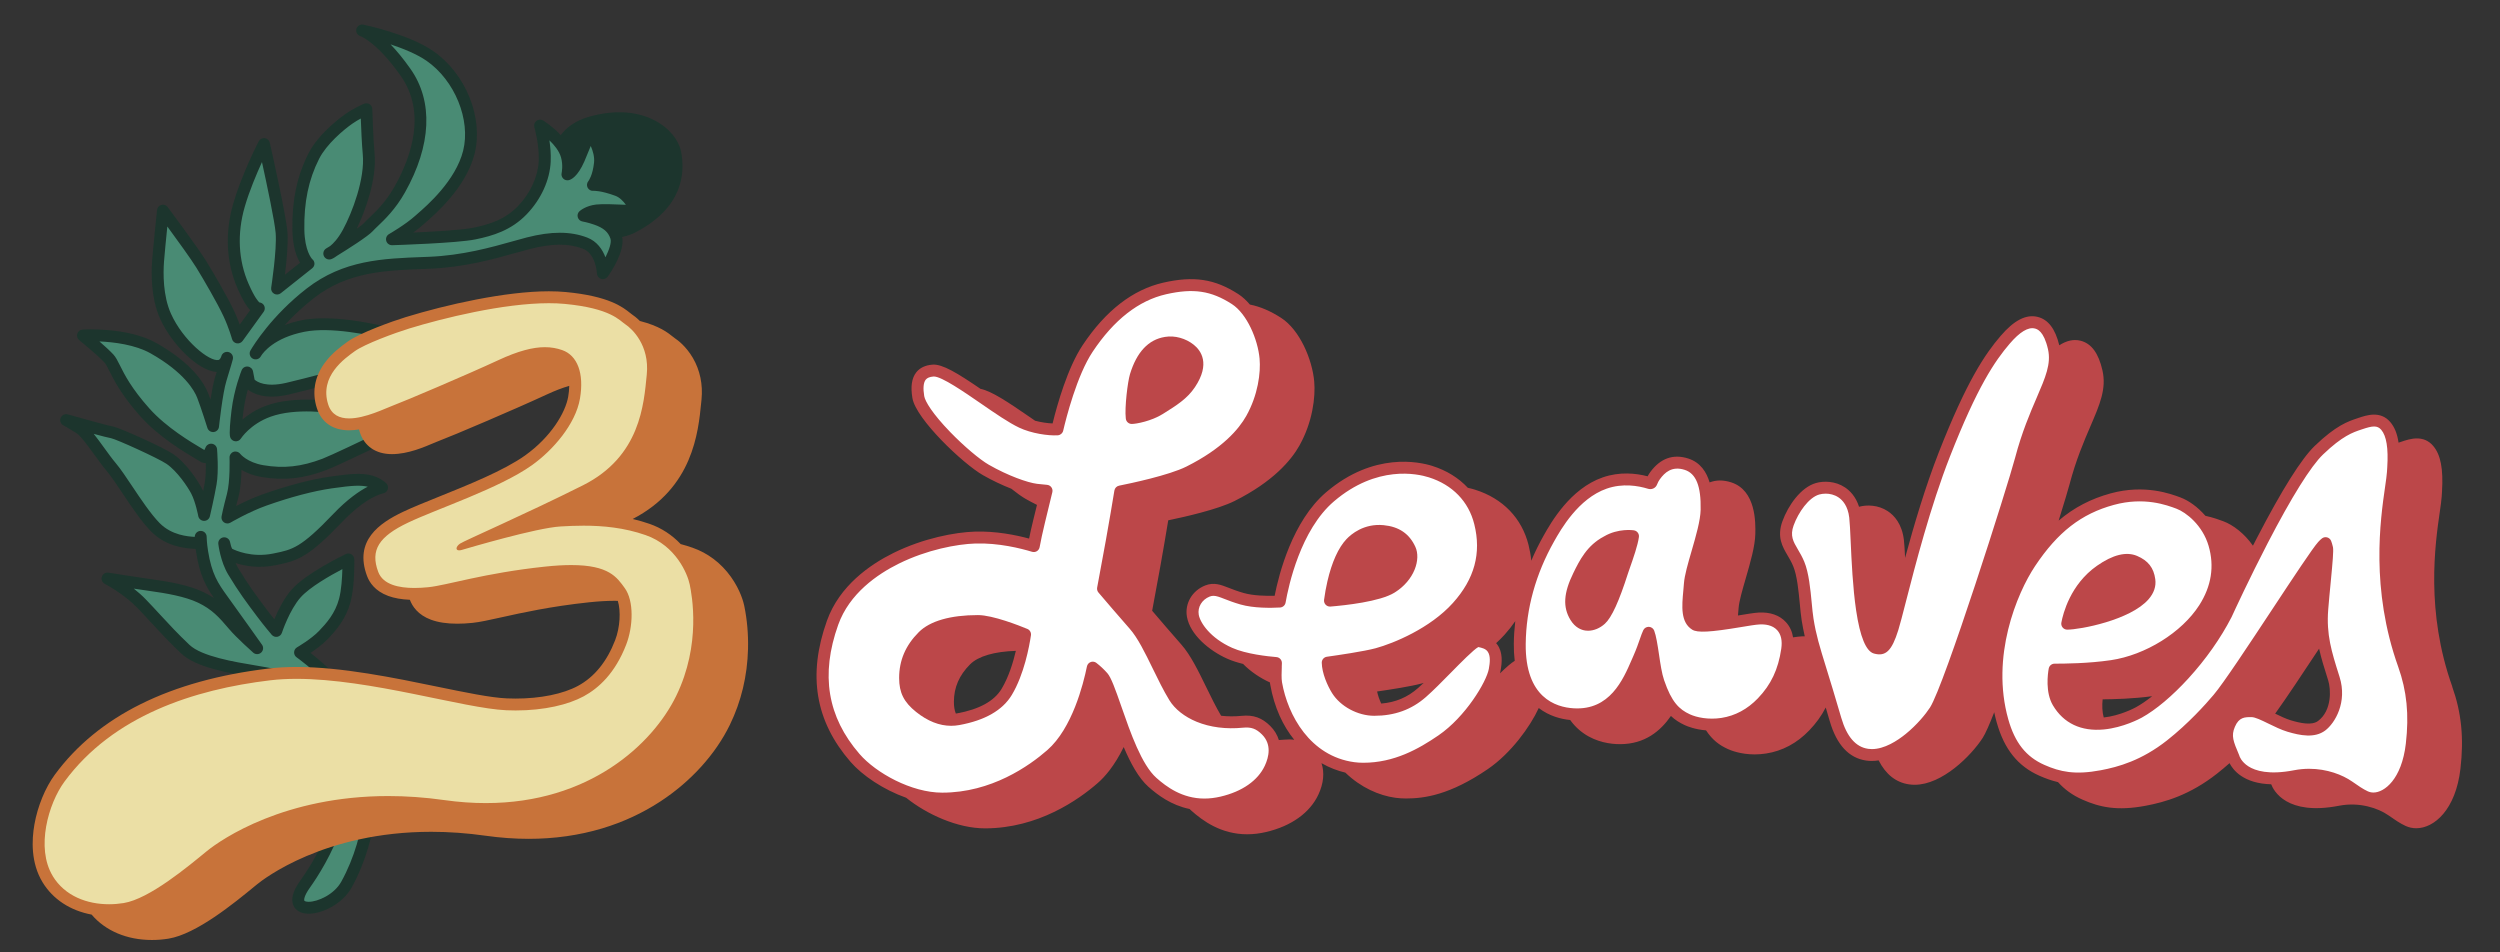 <?xml version="1.0" encoding="UTF-8"?>
<svg data-id="Wordmark" xmlns="http://www.w3.org/2000/svg" viewBox="0 0 2100 800">
  <rect x="0" y="0" width="2100" height="800" fill="#333333" stroke="none"/>
  <defs>
    <style>
      .cls-1 {
        fill: #ebdfa5;
      }

      .cls-2 {
        fill: #fff;
      }

      .cls-3 {
        fill: #bc4749;
      }

      .cls-4 {
        fill: #c8733a;
      }

      .cls-5 {
        fill: #1c352d;
      }

      .cls-6 {
        fill: #498b74;
      }
    </style>
  </defs>
  <g id="Multicolor">
    <g id="Leaf">
      <path class="cls-6" d="m256,743c17.62-24.73,42.44-71.88,30.2-114.97-12.25-43.14-43.33-57.54-56.86-61.16-13.52-3.62-58.41-7.07-73.69-21.52-15.28-14.45-24.67-25.76-36.83-38.34-12.16-12.58-28.53-21.03-28.53-21.03,0,0,23.97,3.82,35.81,5.45,11.98,1.66,29.92,4.42,42.28,10.29s18.83,12.81,27.86,23.51c6,7.11,19.69,19.25,19.69,19.25,0,0-20.19-28.47-28.93-40.49-7.94-10.93-13.95-19.73-17.24-40.28-1.23-7.66-1.24-12.76-1.24-12.76,0,0-.46,5.57-3.97,5.15-3.51-.42-21.22,0-34.22-13.31-13-13.32-27.72-39.52-36.75-50.22-9.04-10.7-19.77-28.59-26.85-33.08-7.08-4.49-11.17-6.62-11.17-6.62,0,0,33.34,9.45,38.47,10.31s41.15,17.3,48.55,22.33c10.07,6.84,19.32,20.92,22.35,26.69,4.11,7.83,6.45,20.36,6.45,20.36,0,0,3.66-15.58,5.54-26.47,1.88-10.88.36-28.37.36-28.37,0,0-2.98,8.22-6.45,5.73-3.48-2.48-31.15-16.87-49.1-36.97-23.09-25.86-25.22-39.95-30.29-45.38-6.43-6.9-21.75-19.29-21.75-19.29,0,0,36.26-2.29,59.25,10.7,27.87,15.75,37.97,31.18,41.34,39.85,3.37,8.67,8.67,25.62,8.67,25.62,0,0,3.03-28.69,6.49-39.67s5.25-17.67,5.25-17.67c0,0-1.5,5.61-5.92,6.62-11.58,2.66-35.47-18.75-45.77-41.7-7.13-15.89-7.04-35.53-6.26-46.19.79-10.66,4.13-42.45,4.13-42.45,0,0,25.5,34.27,32.35,45.42,6.85,11.15,18.16,30.75,23.08,41.38,4.92,10.63,7.38,19.79,7.38,19.79l17.68-24.47s-4.16,1.99-13.15-18.54c-8.99-20.53-10.41-44.2-3.46-68.22,6.95-24.02,21-51.31,21-51.31,0,0,13.53,59.6,14.74,74.42,1.21,14.82-3.81,47.05-3.81,47.05l26.31-20.9s-8.03-6.74-8.39-28.58,3.01-42.16,12.92-61.76c7.03-13.9,22.66-26.61,29.65-31.47,6.99-4.86,14.57-8,14.57-8,0,0,.75,25.51,1.9,37.33,2.07,21.26-8.78,50.78-17.25,66.3-8.13,14.9-15.85,17.64-15.85,17.64,0,0,28.43-17.23,32.88-22.25,4.45-5.02,16.42-13.93,26.29-31.48,9.88-17.54,30.98-61.51,4.98-98.46-21.66-30.79-36.45-35.24-36.45-35.24,0,0,37.22,7.8,56.89,21.45,24.44,16.97,39.99,51.68,32.71,80.79-7.28,29.11-36.19,52.18-41.71,57.15-8.87,7.98-22.93,16.04-22.93,16.04,0,0,53.76-1.64,69.09-4.78,15.33-3.14,29-7.76,40.48-19.69,11.48-11.94,18.15-27.16,18.76-41.04.66-14.99-3.86-30.02-3.86-30.02,0,0,18.23,11.17,22.31,25.29,2.37,8.21.6,15.74.6,15.74,0,0,4.38-.9,9.68-12.94,2.62-5.95,9.11-22.41,9.11-22.41,0,0,9.96,13.09,8.54,26.1-1.43,13.07-5.88,18.09-5.88,18.09,0,0,6.46-.71,20.54,4.47,10.37,3.81,15.95,17.73,15.95,17.73,0,0-25.44-1.64-33.19-.75s-11.27,4.37-11.27,4.37c0,0,4.49.71,10.63,2.85,8.29,2.88,14.09,7.02,16.73,14.84,3.47,10.25-11.03,30.55-11.03,30.55,0,0-.69-19.8-14.98-25.24-14.29-5.44-29.87-4.45-47.65.1s-48.04,15.08-83.6,16.42c-35.56,1.34-68.8,1.75-99.52,25.61s-45.9,50.55-45.9,50.55c0,0,8.95-16.97,40.1-23.12,31.15-6.15,82.44,9.15,82.44,9.15,0,0-33.82,27.69-50.51,32.02-16.69,4.33-36.45,9.54-45.56,11.6-24.24,5.48-31.98-5.25-31.98-5.25l-1.63-8.42s-6.07,14.94-8.19,32.49c-2.11,17.55-1.31,20.35-1.31,20.35,0,0,8.55-13.54,27.46-20.38,18.91-6.84,44.84-5.07,61.65-2.12,16.81,2.95,44.55,19.18,44.55,19.18,0,0-49.7,24.03-59.17,27.63-20.75,7.9-36.4,8.36-52.25,5.67s-22.56-11.44-22.56-11.44c0,0,.75,20.39-2.36,31.98-3.11,11.59-4.43,18.48-4.43,18.48,0,0,15.8-9.31,31.12-14.74,18.3-6.48,38.2-12.17,55.97-14.73,18.16-2.61,24.55-2.74,31.44-1.41s11.43,5.65,11.43,5.65c0,0-14.8,2-37.42,25.69-28.78,30.15-36.57,31.3-53.03,34.67-19.72,4.03-34.73-2.72-38.33-4.72-2.55-1.42-3.85-8.8-3.85-8.8,0,0,1.58,13.67,7.62,23.71,8.6,14.28,14.95,22.79,24.08,34.95,6,8,12,15,12,15,0,0,6.53-20.01,16.68-31.46,11.87-13.38,43.9-28.61,43.9-28.61,0,0,.49,21.35-3,34.39-3.49,13.04-11.04,21.89-18.2,29.29-7.16,7.4-19.41,14.47-19.41,14.47,0,0,57.06,40.13,60.26,80.33,2,25.04,1.91,72.64-21.24,114.58-12.54,22.73-55.74,29.12-35,0Z"/>
      <path class="cls-5" d="m572,127c-3.58-18-31-42-77-29-12.09,3.42-19.46,9.45-23.95,15.49-6.75-7.27-14.28-11.95-14.79-12.26-1.77-1.08-4.02-.96-5.66.3-1.64,1.26-2.33,3.41-1.74,5.4.04.14,4.27,14.44,3.66,28.36-.57,12.96-7.07,27.09-17.37,37.8-10.45,10.86-22.7,15.16-37.88,18.26-9.18,1.88-33.19,3.23-50.12,3.98,2.89-2.09,5.78-4.35,8.31-6.62.43-.39,1.01-.89,1.71-1.5,8.52-7.39,34.44-29.88,41.51-58.16,7.53-30.12-7.38-67.13-34.7-86.11-20.27-14.07-57.15-21.91-58.71-22.24-2.63-.55-5.25,1.05-5.91,3.65-.66,2.59.8,5.24,3.37,6.01.14.05,13.84,4.89,33.87,33.36,21.67,30.79,9.11,67.64-5.24,93.12-7.18,12.76-15.57,20.76-21.12,26.05-1.81,1.73-3.37,3.22-4.56,4.56-.83.94-3.05,2.64-6.05,4.76,7.3-15.17,17.09-42.08,14.99-63.61-1.12-11.52-1.87-36.74-1.88-37-.05-1.64-.9-3.16-2.28-4.05-1.38-.89-3.11-1.05-4.63-.42-.33.14-8.15,3.41-15.5,8.51-2.27,1.58-22.47,15.92-31.26,33.32-9.59,18.97-13.87,39.34-13.46,64.1.24,14.36,3.62,22.94,6.44,27.62l-12.71,10.1c1.35-10.91,2.9-26.44,2.14-35.78-1.22-15-14.29-72.67-14.85-75.12-.47-2.05-2.16-3.59-4.25-3.85-2.08-.27-4.11.8-5.07,2.67-.58,1.13-14.35,28-21.35,52.21-7.21,24.9-5.93,49.66,3.68,71.62,4.38,9.98,7.82,15.19,10.5,18l-8.75,12.11c-1.18-3.21-2.69-7-4.54-11-5.26-11.39-17.12-31.74-23.35-41.9-6.88-11.21-31.55-44.38-32.6-45.79-1.23-1.65-3.35-2.38-5.33-1.84-1.99.54-3.44,2.25-3.65,4.3-.14,1.3-3.36,31.99-4.14,42.6-.8,10.82-.99,31.52,6.68,48.61,9.5,21.15,32.07,44.06,47.58,44.84-.42,1.36-.87,2.82-1.36,4.36-1.42,4.52-2.76,11.72-3.85,18.81-.65-1.84-1.29-3.57-1.87-5.07-3.31-8.51-13.37-25.34-43.54-42.39-24.01-13.57-60.48-11.43-62.03-11.34-2.06.13-3.82,1.51-4.45,3.47-.63,1.96.02,4.11,1.62,5.41.15.12,15.12,12.25,21.24,18.81,1.15,1.23,2.41,3.76,4.01,6.96,3.8,7.62,10.16,20.38,26.21,38.35,15.33,17.16,37.12,30.07,46.42,35.58,1.58.94,3.07,1.82,3.51,2.13,1.5,1.07,3.2,1.54,4.91,1.37.11,5.31,0,11.58-.83,16.35-.39,2.27-.87,4.76-1.37,7.27-.4-.91-.82-1.8-1.27-2.64-2.78-5.29-12.5-20.71-23.97-28.51-8.5-5.77-45.19-22.23-50.53-23.12-3.56-.59-24.63-6.42-37.93-10.19-2.47-.7-5.06.58-6.01,2.96-.95,2.38.06,5.09,2.33,6.28.04.02,4.03,2.11,10.81,6.41,3.67,2.33,9.75,10.72,15.12,18.12,3.52,4.86,7.16,9.89,10.59,13.95,3.47,4.11,8.06,10.98,12.92,18.25,7.5,11.24,16.01,23.97,24.08,32.24,12.88,13.2,29.53,14.28,35.79,14.68.6.04,1.08.07,1.41.1.12.02.25.03.38.04.14,1.07.3,2.2.49,3.4,2.91,18.19,7.85,27.73,14.89,37.88-2.74-1.83-5.76-3.55-9.2-5.18-12.24-5.82-28.98-8.69-43.74-10.73-11.65-1.61-35.47-5.4-35.71-5.44-2.43-.38-4.77,1.04-5.53,3.38-.77,2.33.27,4.88,2.45,6,.16.08,15.81,8.26,27.23,20.06,4.2,4.34,8.16,8.64,12,12.8,7.33,7.95,14.92,16.17,25,25.7,12.52,11.83,40.53,16.5,60.98,19.91,6.26,1.04,11.66,1.94,14.85,2.8,6.68,1.79,40.64,12.98,53.34,57.7,3.3,11.63,10.94,53.99-29.46,110.71-6.16,8.65-7.94,15.7-5.28,20.97,1.18,2.34,4.33,6.3,12.19,6.45.15,0,.3,0,.45,0,11.58,0,28.51-8.35,36.1-22.1,23.72-42.99,23.87-92,21.84-117.4-1.42-17.86-12.44-37.49-32.74-58.33-9.15-9.4-18.08-16.83-23.7-21.24,4.32-2.89,10-7.03,14.19-11.36,7.91-8.17,15.73-17.64,19.44-31.47,3.64-13.58,3.19-34.9,3.17-35.8-.04-1.69-.93-3.25-2.38-4.14-1.44-.89-3.24-.99-4.77-.26-1.35.64-33.09,15.83-45.5,29.81-6.53,7.36-11.56,17.76-14.57,24.96-1.92-2.38-4.15-5.22-6.38-8.18-8.84-11.79-15.23-20.31-23.79-34.53-.87-1.44-1.64-2.98-2.32-4.55,7.45,2.43,19.37,4.75,33.6,1.84l.87-.18c17.63-3.6,26.61-6.43,54.77-35.93,20.77-21.75,34.41-24.17,34.48-24.19,1.91-.26,3.49-1.58,4.09-3.41.59-1.83.08-3.84-1.31-5.16-.57-.55-5.83-5.38-13.93-6.94-7.91-1.52-15.02-1.23-33.1,1.37-16.2,2.33-35.88,7.51-56.92,14.96-8.03,2.85-16.1,6.67-22.12,9.77.54-2.21,1.19-4.72,1.93-7.5,1.79-6.67,2.38-15.81,2.55-22.86,4.06,2.39,9.58,4.74,16.7,5.95,19.04,3.24,35.45,1.46,54.86-5.93,9.55-3.64,57.53-26.81,59.56-27.8,1.66-.8,2.75-2.46,2.82-4.3s-.88-3.58-2.47-4.51c-1.17-.68-28.72-16.72-46.21-19.79-9.12-1.6-40.69-6.16-64.21,2.34-8.69,3.14-15.37,7.59-20.19,11.7.19-1.85.42-3.97.71-6.38.83-6.93,2.33-13.47,3.79-18.76,4.61,3.62,14.9,8.57,34.15,4.22,7.47-1.69,21.99-5.47,36.04-9.13l9.67-2.51c17.55-4.55,51-31.83,52.42-32.99,1.43-1.17,2.1-3.04,1.73-4.85s-1.7-3.28-3.47-3.81c-2.14-.64-52.84-15.58-84.84-9.26-5.51,1.09-10.37,2.5-14.66,4.11,6.57-7.2,14.74-15.11,24.5-22.69,28.38-22.05,59.75-23.2,92.95-24.43l3.69-.14c29.5-1.11,54.94-8.28,73.51-13.52,4.04-1.14,7.87-2.22,11.14-3.05,18.75-4.8,32.51-4.88,44.63-.27,10.97,4.17,11.75,20.58,11.76,20.74.07,2.14,1.5,4,3.55,4.61,2.05.62,4.27-.14,5.51-1.88,2.55-3.57,14.61-21.29,12.14-33.38,3.76-.7,7.6-1.94,11.43-3.95,40-21,41.58-50,38-68Zm-63.45,89.07c-2.43-6.39-6.96-13.35-15.38-16.55-13.98-5.32-30.08-5.34-50.67-.07-3.39.87-7.27,1.96-11.37,3.12-18.09,5.1-42.87,12.08-71.18,13.15l-3.69.14c-34.86,1.29-67.78,2.5-98.71,26.53-29.42,22.85-44.78,47.94-46.93,51.61-.18.3-.29.49-.32.56-1.27,2.41-.37,5.4,2.02,6.71,2.39,1.31,5.4.46,6.75-1.91.01-.02.12-.22.34-.57,1.66-2.62,10.78-15.07,36.39-20.12,21.73-4.29,54.49,2.53,70.52,6.5-11.94,9.12-30.68,22.29-40.81,24.92l-9.68,2.52c-13.97,3.64-28.41,7.4-35.72,9.05-16.89,3.82-24.17-.9-26.24-2.74l-1.35-7c-.42-2.17-2.22-3.81-4.42-4.03-2.2-.22-4.29,1.04-5.12,3.09-.26.64-6.35,15.76-8.52,33.77-1.02,8.46-2.05,19.21-1.16,22.33.54,1.9,2.15,3.29,4.1,3.57,1.96.28,3.89-.61,4.94-2.28.08-.12,7.83-12.16,24.93-18.34,21.19-7.66,50.58-3.39,59.08-1.89,10.24,1.8,25.23,9.07,34.5,13.96-14.66,7.04-43.27,20.68-50.03,23.25-17.63,6.71-32.48,8.33-49.63,5.41-13.49-2.29-19.22-9.29-19.43-9.55-1.32-1.72-3.61-2.4-5.66-1.66-2.05.74-3.38,2.71-3.3,4.89,0,.2.68,19.78-2.19,30.5-3.12,11.63-4.46,18.54-4.51,18.83-.37,1.93.42,3.9,2.03,5.03,1.6,1.13,3.73,1.22,5.42.22.15-.09,15.58-9.13,30.26-14.33,20.43-7.24,39.46-12.25,55.01-14.49,18.39-2.65,23.84-2.6,29.78-1.45.1.02.2.04.29.06-7.08,3.68-17.07,10.46-28.96,22.92-27.19,28.48-34.19,29.91-49.54,33.04l-.87.18c-18.22,3.73-32-2.7-34.51-3.99-.57-.91-1.38-3.43-1.75-5.5-.47-2.66-2.97-4.47-5.65-4.08-2.67.39-4.55,2.84-4.24,5.52.07.6,1.78,14.88,8.31,25.71,8.82,14.66,15.34,23.35,24.36,35.37,6.03,8.04,11.95,14.96,12.2,15.25,1.18,1.37,3,2,4.77,1.65,1.77-.35,3.22-1.63,3.78-3.35.06-.19,6.34-19.17,15.67-29.69,7.73-8.72,25.21-18.59,35.11-23.78-.18,7.15-.81,17.58-2.78,24.95-3.27,12.21-10.47,20.39-16.96,27.1-6.57,6.8-18.2,13.55-18.31,13.62-1.48.85-2.42,2.4-2.49,4.11s.72,3.33,2.12,4.31c.55.39,55.18,39.27,58.16,76.64,1.94,24.27,1.83,71.07-20.63,111.77-6.07,10.99-19.9,16.93-27.35,16.93-.09,0-.17,0-.26,0-2.18-.04-3.27-.6-3.44-.95-.36-.71-.25-4.01,4.5-10.67,6.67-9.36,19.03-28.55,26.96-51.9,8.35-24.59,9.69-47.25,3.98-67.34-5.6-19.73-15.53-35.82-29.5-47.83-13.02-11.18-25.92-15.47-30.87-16.8-3.66-.98-9.28-1.92-15.79-3-18.1-3.02-45.46-7.58-55.76-17.32-9.83-9.29-17.29-17.39-24.51-25.21-3.87-4.2-7.88-8.54-12.16-12.97-3.22-3.33-6.71-6.38-10.12-9.07,4.83.73,9.54,1.43,13.12,1.93,14,1.94,29.8,4.62,40.81,9.85,11.57,5.5,17.61,12.06,26.19,22.22,6.16,7.3,19.62,19.26,20.19,19.77,1.9,1.69,4.76,1.68,6.66-.02s2.21-4.54.74-6.62c-.2-.28-20.3-28.63-28.96-40.54-8.14-11.21-13.29-19.04-16.35-38.13-1.14-7.12-1.18-11.94-1.18-11.98,0-2.66-2.1-4.83-4.76-4.96-2.64-.14-4.96,1.87-5.22,4.52-.02.15-.04.33-.08.5-.09,0-.18-.01-.27-.02-5.22-.34-19.08-1.23-29.28-11.68-7.42-7.6-15.65-19.93-22.92-30.81-5.02-7.51-9.76-14.61-13.59-19.15-3.2-3.78-6.72-8.66-10.14-13.37-2.96-4.08-5.84-8.07-8.61-11.5,6.61,1.78,12.49,3.3,14.53,3.64,4.48.85,39.64,16.82,46.58,21.53,9,6.11,17.86,19.4,20.73,24.88,3.71,7.06,5.94,18.84,5.96,18.96.43,2.32,2.44,4.03,4.8,4.08,2.38.06,4.44-1.55,4.98-3.86.15-.64,3.71-15.85,5.6-26.76,1.97-11.39.47-28.92.41-29.66-.2-2.33-2-4.2-4.32-4.51-2.33-.31-4.55,1.04-5.36,3.23-.25.67-.6,1.42-.96,2.04-.59-.36-1.29-.77-2.12-1.26-8.91-5.27-29.76-17.62-44.06-33.63-15.15-16.96-20.91-28.51-24.72-36.15-2.03-4.08-3.5-7.02-5.64-9.32-2.9-3.11-7.42-7.2-11.64-10.86,12.14.55,30.04,2.69,43.02,10.03,28.5,16.1,36.87,31.46,39.14,37.31,3.27,8.41,8.5,25.13,8.55,25.29.71,2.26,2.91,3.72,5.27,3.48,2.36-.23,4.23-2.09,4.48-4.45.03-.28,3.01-28.31,6.29-38.69,3.45-10.96,5.24-17.6,5.31-17.88.71-2.67-.86-5.43-3.53-6.15-2.67-.71-5.39.84-6.11,3.5,0,0,0,.02,0,.03-.29,1-1.28,2.87-2.22,3.08-7.71,1.78-30-16.39-40.09-38.87-6.77-15.08-6.56-33.9-5.83-43.78.45-6.11,1.77-19.39,2.79-29.45,8.05,10.98,20.13,27.65,24.44,34.67,6.12,9.96,17.71,29.87,22.8,40.86,4.66,10.08,7.07,18.91,7.09,18.99.5,1.86,2.03,3.27,3.93,3.62,1.89.35,3.82-.43,4.95-1.99l17.69-24.47c1.34-1.85,1.25-4.38-.21-6.13-.87-1.04-2.09-1.65-3.37-1.77-.98-.84-4.04-4.14-9.04-15.56-8.67-19.78-9.79-42.2-3.24-64.82,3.81-13.17,9.88-27.5,14.45-37.51,4.05,18.48,10.69,49.73,11.5,59.63,1.14,14.06-3.71,45.56-3.76,45.87-.32,2.03.65,4.06,2.43,5.09,1.78,1.04,4.01.87,5.62-.41l26.31-20.9c1.21-.96,2.01-2.35,1.99-3.9-.02-1.52-.63-2.88-1.83-3.81-.57-.58-6.36-6.97-6.66-24.87-.38-23.07,3.56-41.95,12.39-59.42,6.24-12.34,20.56-24.42,28.04-29.62,2.36-1.64,4.82-3.08,6.98-4.25.31,8.53.9,22.09,1.66,29.96,1.99,20.48-8.87,49.15-16.66,63.42-4.23,7.75-8.24,11.76-10.72,13.72-1.15.71-2.27,1.39-3.34,2.04-2.19,1.33-3.02,4.1-1.93,6.42,1.1,2.32,3.77,3.43,6.19,2.57.41-.15,2.2-.84,4.79-2.8,8.57-5.28,26.23-16.41,30.17-20.85.91-1.03,2.33-2.39,3.98-3.96,5.98-5.7,15.01-14.32,22.93-28.38,22.28-39.58,23.95-76.44,4.71-103.79-6.16-8.76-11.81-15.48-16.77-20.64,10.45,3.46,22.07,8.14,30.27,13.83,23.69,16.45,37.18,49.6,30.71,75.47-6.31,25.22-30.44,46.15-38.36,53.03-.76.66-1.38,1.2-1.84,1.62-8.36,7.52-21.94,15.34-22.08,15.42-1.99,1.14-2.95,3.49-2.32,5.7.62,2.21,2.67,3.7,4.96,3.64,2.21-.07,54.37-1.69,69.94-4.88,14.72-3.01,30.12-7.65,43.08-21.13,12.12-12.6,19.47-28.74,20.15-44.29.28-6.3-.29-12.55-1.09-17.81,4.1,3.91,8.19,8.9,9.74,14.25,1.95,6.77.55,13.17.54,13.21-.39,1.66.09,3.4,1.28,4.63,1.19,1.22,2.92,1.76,4.59,1.41,2.08-.43,7.53-2.82,13.25-15.82,1.28-2.91,3.44-8.2,5.34-12.93,1.8,4.1,3.3,9.18,2.76,14.06-1.17,10.72-4.53,15.15-4.71,15.39-1.32,1.54-1.62,3.74-.68,5.55.95,1.84,2.88,2.9,4.95,2.68.05,0,5.92-.39,18.35,4.18,3.52,1.29,6.55,4.4,8.84,7.54-8.27-.4-19.86-.8-24.91-.22-8.73,1-13.54,5.17-14.06,5.64-1.42,1.29-1.98,3.28-1.43,5.12s2.1,3.21,4,3.51c.04,0,4.19.69,9.77,2.63,7.79,2.71,11.74,6.1,13.64,11.71,1.1,3.25-1.07,9.53-4.12,15.59Z"/>
    </g>
    <g id="Leaves">
      <g>
        <path class="cls-2" d="m1805.48,487.17c3.34,24.49-56.77,36.73-69.01,36.73.14-.55,4.44-28.15,27.83-44.52,11.13-7.79,21.15-11.13,28.94-7.79,7.75,3.32,11.22,8.05,12.24,15.58Zm54.54-30.05c-5.26-18.05-19.68-30.62-30.05-34.51-9.99-3.75-29.65-10.43-55.66-3.34-24.49,6.68-46.75,20.04-69.01,53.43-19.02,28.53-37.34,82.59-23.17,132.86,6.15,21.82,16.94,34.36,33.08,41.51,13.46,5.96,26.81,9.3,50.36,4.84,16.83-3.19,36.63-9.33,57.97-26.19,17.97-14.2,32.58-30.42,39.7-38.83,8.54-10.1,29.6-42,49.97-72.85,16.4-24.83,33.35-50.51,37.76-55.42,1.1-1.23,1.94-1.96,2.52-2.39.51,1.23.96,3.07,1.17,3.91l.12.47c.48,2.75-.93,17.3-2.06,28.99-.71,7.3-1.44,14.85-2,21.94-1.76,22.15,2.91,36.93,9.37,57.38l.37,1.18c5.91,18.73-3.16,34.17-10.28,39.51-7.08,5.31-17.79,3.1-27.34.23-4.77-1.43-10.31-4.14-15.21-6.53-6.82-3.33-12.2-5.95-16.45-5.95-5.78,0-13.69,0-18.47,11.16-4.11,9.58-1.53,15.67,3.59,27.81,0,0,6.48,24.36,51.61,15.57,18.02-3.51,35.01,1.7,45.04,8.68,4.93,3.43,9.58,6.68,13.87,8.63,2.19.99,4.48,1.49,6.88,1.49,12.46,0,28.49-13.74,32.15-45.52,3.34-28.94-.49-49.43-6.68-66.79-27.38-76.8-10.4-142.93-9.18-161.47.1-1.44.18-2.79.26-4.04,1.11-17.7-.88-28.86-6.25-35.13-6.06-7.08-14.47-4.26-21.23-1.99l-.98.33c-7.77,2.59-16.98,5.78-33.9,22.01-26.67,25.57-77.78,137.8-77.88,137.99-18.92,36.73-51.2,70.13-73.46,82.37-7.69,4.23-48.98,23.38-67.84-8.59-5-8.47-4.05-20.94-2.89-27.41,8.69-.04,28.46-.11,48.07-3.01,44.92-6.63,101.69-48.93,86.1-102.36Z"/>
        <path class="cls-2" d="m1477.66,519.57c-3.66.2-9.45,1.17-16.15,2.29-9.89,1.66-33.07,5.54-37.39,2.86-6.84-4.23-6.48-13.9-5.16-28.16.19-2.07.38-4.12.53-6.13.45-6.19,3.26-15.88,6.24-26.14,3.74-12.88,7.61-26.21,7.81-36.04.29-14.04-1.15-33.29-16.87-38.31-15.68-5.01-23.75,6.04-26.4,9.67-1.19,1.63-2.21,3.54-3.04,5.68-.18.48-.78.72-1.33.55-9.2-2.85-23.24-5.19-37.89-.1-25.63,8.9-41.06,36.23-46.87,46.51-15.94,28.24-24.2,58.05-24.53,88.61-.55,51.01,31.36,58.34,45.11,59.12,33.67,1.92,46.06-26.65,53.47-43.72.5-1.15.98-2.26,1.45-3.33,2.57-5.8,4.25-10.64,5.59-14.53.83-2.41,1.82-5.25,2.63-6.87,1.56,4.04,2.9,13.17,3.76,19,1.19,8.04,2.41,16.36,4.53,22.55,6.84,20.05,14.34,26.91,24.22,31.48,6.23,2.89,17.13,5.35,29.42,3.44,10.82-1.68,22.71-6.76,33.45-17.93,11.84-12.32,18.31-26.01,20.98-44.39,1.21-8.35-.36-14.97-4.67-19.69-4.26-4.66-10.78-6.88-18.87-6.44Zm-105.94-69.17c-1,8.04-7.31,24.52-8.92,29.55-3.2,10-10.99,33.79-18.04,40.25-3.69,3.38-8.29,5.07-12.3,4.51-3.61-.51-6.63-2.71-8.98-6.56-4.53-7.41-6.22-16.63,2.68-34.75,5.62-11.44,11.22-22.02,23.73-28.47,10.31-6.11,21.38-4.59,21.83-4.52Z"/>
        <path class="cls-2" d="m1697.51,385.87c13.23-50.26,33.12-69.74,27.69-93.62-2.84-12.5-7.67-19.43-14.77-21.18-7.63-1.89-16.15,2.8-26.04,14.34-12.75,14.88-27.76,36.83-51.05,96.2-16.51,42.11-29.45,92.4-37.18,122.45-2.76,10.71-4.93,19.17-6.36,23.73-5.84,18.7-9.78,17.6-14.35,16.33-1.15-.32-7.09-3.37-11.35-32.17-2.78-18.77-3.8-41.27-4.55-57.69-.4-8.9-.72-15.94-1.21-20.08-1.38-11.72-6.89-17.65-11.27-20.57-6.85-4.57-14.96-4.57-20.28-3.05-10.95,3.13-20.56,17.25-24.85,29.05-3.98,10.95-.11,17.53,4,24.5,1.69,2.87,3.44,5.84,5,9.59,3.58,8.59,4.87,22.23,5.91,33.2.47,4.96.92,9.65,1.52,13.41,2.3,14.35,5.01,23.12,10.94,42.33,3.2,10.38,7.19,23.29,12.59,41.83,5.17,17.72,14.07,27.63,26.46,29.44,1.33.19,2.66.29,4.01.29,21.77,0,44.8-24.47,53.01-37.17,12.81-19.8,66.57-190.02,72.13-211.17Z"/>
        <path class="cls-2" d="m1241.83,538.41c-5.14-1.16-31.33,29.27-47.44,43.37-8.9,7.79-21.15,14.47-40.07,14.47-12.92,0-25.6-7.79-31.17-16.7-4.11-6.57-7.77-15.8-7.91-22.95,9.69-1.35,31.64-4.57,41.66-7.3,15.6-4.25,47.31-17.36,67.23-39.49,19.36-21.51,25.6-44.65,19.07-70.75-5.21-20.86-19.98-36.1-41.57-42.92-10.19-3.22-46.38-11.2-84.32,21.11-29.34,24.99-39.76,73.05-42.38,88.05-6.96.38-21.05.65-31.51-2.34-5.67-1.62-9.8-3.24-13.12-4.54-5.91-2.32-10.58-4.15-16.08-1.95-8.74,3.5-13.76,12.05-12.21,20.81,1.64,9.24,12.01,23.02,30.92,31.45,12.11,5.4,29.92,7.47,38.86,8.19-.1,4.35-.65,12.39.16,17.06,7.79,44.52,37.45,67.44,64.92,71.19,2.71.37,5.45.54,8.22.54,25.6,0,46.61-10.6,65.99-23.87,23.29-15.93,42.12-46.38,44.43-59.11,1.14-6.27,1.8-13.36-1.91-18.42-3.21-4.37-8.32-5.12-11.78-5.9Zm-107.15-82.1c3.33-3.52,12.63-11.55,27.04-10.17,11.18,1.07,18.38,5.94,22.65,15.35,3.33,7.33-.25,22.57-15.64,32.1-10.35,6.41-36.61,9.73-51.56,10.95.52-3.9,1.38-9.26,2.74-15.13,3.49-15.13,8.6-26.57,14.77-33.09h0Z"/>
        <path class="cls-2" d="m1043.56,606.29c-28.88,2.89-49.45-8.33-57.03-20.74-4.86-7.95-9.37-17.2-13.73-26.15-6.64-13.62-12.91-26.49-20.26-34.76-7.2-8.1-21.17-24.47-26.03-30.17,1.4-7.57,5.48-29.65,7.31-39.71,2.62-14.4,5.84-33.79,7.18-41.91,11.06-2.21,42.77-8.96,57.73-16.44,31.5-15.75,45.91-32.92,52.45-44.55,10.45-18.58,12.96-38.58,11.82-51.1-1.51-16.58-10.86-40.13-25.58-49.59-18.51-11.9-34.81-14.4-58.99-8.9-27.68,6.29-49.12,26.91-64.74,50.34-13.6,20.41-22.71,56.05-25.51,68.05-7.97.48-21.03-1.73-29.96-5.97-21.15-10.02-61.22-44.52-74.58-43.41-8.87.74-14.99,5.8-12.24,22.26,2.57,15.39,40.35,51.84,56.77,61.22,16.25,9.29,33.38,15.49,42.21,16.59l.51.06c3.17.4,5.93.66,8.2.83-1.6,6.71-4.14,17.35-6.23,25.69-1.96,7.82-3.52,15.56-4.51,20.77-9.64-2.93-29.01-7.83-49.27-7.17-16.05.52-41.89,5.36-66.29,17.41-18.87,9.32-43.46,26.28-53.42,54.18-15.61,43.72-9.45,80.84,18.85,113.49,14.57,16.81,45.94,34.2,73.22,34.2,42.91,0,75.81-23.18,91.6-37,21.77-19.05,31.48-56.36,34.87-73.02,2.44,1.87,5.4,4.47,8.51,7.97,2.69,3.03,6.88,15.06,10.92,26.69,7.71,22.18,17.32,49.79,30.72,61.7,9.49,8.43,23.64,18.62,43.62,18.62,4.61,0,9.54-.54,14.79-1.78,19.64-4.62,34.02-14.8,40.5-28.66,3.4-7.27,7.48-21.08-3.33-31.89-6-6-11.63-8.01-20.07-7.17Zm-89.61-290.55c7.79-25.6,21.83-27.2,25.6-27.83,6.68-1.11,14.47,1.11,20.04,5.57,11.39,9.11,4.45,22.26,0,28.94-5.94,8.91-14.59,14.27-25.6,21.15-8.9,5.57-21.11,7.62-23.33,7.54-.02-.1-.04-.23-.06-.38-.96-8.44,1.62-29.29,3.35-34.99Zm-149.04,288.38c-10.68,1.94-21.54-1.42-32.26-10-9.03-7.22-12.38-13.89-12.38-24.59,0-13.43,4.93-24.89,15.07-35.02,8.4-8.4,24.36-12.84,46.15-12.84,10.28,0,29.47,7.06,39.57,11.25-1.36,9.12-5.54,31.8-15.4,48.22-6.96,11.6-20.67,19.34-40.75,22.99Z"/>
      </g>
      <g>
        <path class="cls-3" d="m2059.91,576.72c-22.51-63.14-14.42-119.39-10.53-146.42.79-5.5,1.42-9.84,1.63-13.04.1-1.45.18-2.8.26-4.06,1.21-19.34-1.09-31.27-7.45-38.7-8.25-9.64-19.75-5.78-26.62-3.48l-.97.33c-.47.16-.95.32-1.44.48-1.1-7.55-3.4-13.15-6.97-17.33-8.26-9.64-19.75-5.78-26.62-3.48l-.97.33c-7.95,2.65-17.84,5.94-35.78,23.14-11.22,10.76-27.58,36.78-48.6,77.34-1.14,2.2-2.27,4.39-3.38,6.56-7.17-10.3-16.75-17.48-24.76-20.48-3.17-1.19-8.37-3.14-15.2-4.63-6.51-7.57-14.19-12.89-20.8-15.37-8.23-3.09-30.1-11.29-58.73-3.48-16.56,4.52-30.82,11.9-43.71,22.88,4.7-15.14,8.02-26.21,9.06-30.18,5.5-20.88,12.25-36.57,17.68-49.18,7.86-18.25,13.54-31.44,10.05-46.82-3.3-14.52-9.34-22.68-18.45-24.93-5.72-1.41-11.62-.14-17.82,3.85-3.35-13.84-9.3-21.66-18.18-23.85-9.64-2.39-19.8,2.83-31.04,15.94-13.04,15.21-28.35,37.56-51.91,97.63-11.32,28.86-20.95,61.46-28.39,88.85-.3-6.45-.59-11.61-.99-15.02-1.6-13.61-8.2-20.65-13.46-24.15-8.18-5.45-17.83-5.52-24.22-3.75-2.72-8.56-7.66-13.5-11.78-16.25-8.26-5.51-18.04-5.52-24.42-3.7-12.71,3.63-23.31,18.76-28.18,32.15-4.79,13.16.09,21.44,4.39,28.75,1.68,2.85,3.26,5.54,4.69,8.98,3.29,7.88,4.54,21.1,5.56,31.82.48,5.02.93,9.75,1.55,13.65.79,4.92,1.62,9.18,2.6,13.41-.87,0-1.75,0-2.65.05h0c-1.95.11-4.39.41-7.18.82-.79-4.98-2.78-9.25-5.99-12.76-5.3-5.8-13.2-8.58-22.83-8.06h0c-3.93.22-9.84,1.21-16.7,2.35-.26.04-.5.08-.76.13,0-.03,0-.05,0-.08.19-2.08.38-4.16.53-6.18.41-5.67,3.15-15.11,6.05-25.11,3.83-13.19,7.79-26.84,8-37.33.18-9.01.74-36.44-20.35-43.18-6.54-2.09-12.57-2.05-18.05.07-2.54-8.58-7.67-16.78-17.95-20.07-12.67-4.05-23.43-.19-31.96,11.48-.78,1.07-1.5,2.23-2.15,3.47-9.82-2.57-23.46-4.05-37.71.9-27.42,9.52-43.52,38.04-49.58,48.78-3.94,6.98-7.42,14.06-10.44,21.22-.41-4.31-1.17-8.7-2.29-13.17-5.65-22.61-21.6-39.11-44.91-46.47-1.51-.48-3.57-1.06-6.1-1.6-7.72-8.3-17.82-14.58-29.9-18.4-10.81-3.41-49.18-11.9-89.06,22.07-28.37,24.17-39.73,68.74-43.33,87.02-6.83.18-17.78.02-25.95-2.31-5.44-1.55-9.45-3.13-12.68-4.39-6.38-2.5-12.41-4.87-19.75-1.94-10.96,4.39-17.25,15.21-15.28,26.33,2.67,15.05,18.9,28.5,33.8,35.15,4.05,1.81,8.65,3.26,13.36,4.42,6.41,6.57,14.65,12,22.54,15.54.06.55.14,1.09.22,1.59,3.45,19.7,10.86,35.02,20.2,46.58-2.53-.36-5.21-.4-8.15-.11h0c-1.6.16-3.19.27-4.76.34-1.34-4.35-3.72-8.32-7.13-11.73-7.01-7.02-14.22-9.59-24.1-8.61h0c-5.96.6-11.76.56-17.28-.07-4.36-7.37-8.49-15.83-12.5-24.05-6.79-13.93-13.21-27.09-21-35.87-6.59-7.42-18.94-21.85-24.42-28.28,1.67-9.06,5.21-28.21,6.88-37.38,2.31-12.7,5.11-29.41,6.63-38.59,14.15-2.92,41.55-9.16,55.6-16.18,32.63-16.32,47.69-34.33,54.57-46.57,11.01-19.58,13.65-40.73,12.44-54-1.66-18.24-11.99-43.14-27.85-53.34-8.86-5.69-17.29-9.36-26.2-11.16-2.97-3.52-6.24-6.55-9.8-8.84-19.72-12.68-37.33-15.36-62.81-9.57-25.67,5.83-48.48,23.48-67.79,52.44-12.7,19.05-21.43,50.05-25.3,65.85-4.3-.16-9.61-.94-14.69-2.27-1.33-.91-2.65-1.82-3.97-2.74-19.36-13.35-32.71-22.19-41.9-24.05-19.37-13.24-32.1-21.03-40.44-20.33-6.02.5-10.58,2.7-13.57,6.54-3.76,4.83-4.8,11.87-3.19,21.53,2.94,17.64,42.5,55.19,59.22,64.74,7.71,4.41,16.09,8.38,23.86,11.41,4.63,3.71,8.83,6.7,12.14,8.59,3.06,1.75,6.23,3.42,9.42,5-1.04,4.32-2.12,8.72-3.1,12.62-1.39,5.55-2.58,11.07-3.52,15.68-10.89-2.94-27.88-6.43-45.57-5.86-16.57.53-43.23,5.52-68.34,17.92-19.7,9.73-45.39,27.51-55.92,56.98-16.28,45.57-9.81,84.31,19.78,118.44,10.04,11.59,27.7,23.44,46.77,30.22,17.2,13.85,43.1,25.71,66.23,25.71,44.54,0,78.57-23.95,94.89-38.23,5.58-4.88,13.84-14.08,21.63-30.07,5.76,13.59,12.52,26.05,20.78,33.39,7.69,6.83,19.04,15.46,34.56,18.64.48.47.95.93,1.44,1.36,9.6,8.54,24.92,19.88,46.94,19.88,5.18,0,10.54-.64,15.93-1.91,21.16-4.98,36.75-16.14,43.88-31.41,4.41-9.44,5.24-18.57,2.61-26.41,6.67,3.82,13.5,6.41,20.04,7.94,13.07,12.65,28.53,19.29,42.04,21.13,2.87.39,5.86.59,8.9.59,15.21,0,36.77-2.81,68.82-24.74,19.31-13.21,35.44-35.44,42.7-51.23,8.95,6.87,18.84,9.31,26.41,10.05,2.19,3.07,4.69,5.83,7.51,8.26,10.43,9,22.56,11.46,30.9,11.93,1.19.07,2.35.1,3.49.1,20.98,0,34.06-11.19,42.71-23.68,3.6,3.42,7.46,5.77,11.63,7.7,2.29,1.06,8.74,3.66,17.88,4.39,5.34,8.18,11.31,12.46,18.12,15.61,2.68,1.24,11.01,4.59,22.71,4.59,2.98,0,6.19-.22,9.57-.74,13.76-2.14,25.96-8.67,36.28-19.41,5.77-6.01,10.33-12.32,13.86-19.26,1.07,3.61,2.2,7.45,3.41,11.59,5.77,19.77,16.04,30.87,30.54,32.99,1.54.22,3.13.34,4.73.34,1.91,0,3.83-.18,5.75-.49,6.01,11.77,14.55,18.55,25.52,20.15,1.54.22,3.13.34,4.73.34,23.08,0,47.34-24.2,57.21-39.45,2.23-3.45,5.58-11.08,9.64-21.46.61,2.88,1.3,5.76,2.11,8.61,6.34,22.49,17.74,36.7,35.87,44.72,5.06,2.24,10.14,4.09,15.63,5.37,5.55,6.23,12.29,11.05,20.37,14.63,14.5,6.42,29.12,9.76,53.31,5.18,15.76-2.98,36.83-8.77,60.14-27.18,3.56-2.81,6.97-5.69,10.23-8.58,3.02,5.87,11.85,17.15,34.99,17.74,2.03,5.37,12.98,26.6,57.01,18.03,17.26-3.36,33,2.14,41.24,7.89,5.12,3.56,9.95,6.93,14.65,9.07,2.83,1.29,5.84,1.94,8.95,1.94,15.1,0,33.16-15.63,37.12-49.94,2.99-25.91.85-47.2-6.93-69.04Zm-1117.84,17.11c-5.32-15.31-8.78-24.85-11.91-28.37-2.9-3.26-6-6.17-9.21-8.62-.89-.68-1.96-1.03-3.04-1.03-.59,0-1.18.1-1.75.32-1.61.6-2.8,2-3.14,3.69-3.06,15.05-12.42,52.02-33.26,70.25-15.26,13.35-47.03,35.76-88.31,35.76-25.85,0-55.6-16.51-69.44-32.48-27.01-31.16-32.87-66.66-17.91-108.53,9.4-26.33,32.88-42.47,50.93-51.38,23.68-11.69,48.71-16.39,64.24-16.89,19.48-.62,38.21,4.09,47.65,6.96,1.36.41,2.83.23,4.04-.51,1.21-.74,2.06-1.95,2.32-3.35.96-5.09,2.52-12.78,4.44-20.49,2.05-8.2,4.53-18.53,6.25-25.75.34-1.42.04-2.92-.83-4.11-.86-1.18-2.2-1.93-3.66-2.04-2.58-.2-5.26-.47-7.96-.8l-.51-.06c-7.88-.98-24.27-6.78-40.35-15.97-7.71-4.41-21.06-15.71-32.47-27.49-14.97-15.47-21.1-25.75-21.85-30.21-1.09-6.56-.67-11.31,1.22-13.74,1.21-1.56,3.34-2.45,6.51-2.71.12-.01.24-.02.37-.02,6.6,0,25.55,13.07,39.46,22.66,12.02,8.29,23.38,16.12,32.19,20.3,10.21,4.84,24.32,6.93,32.41,6.44,2.21-.13,4.06-1.7,4.57-3.85,2.46-10.54,11.52-46.49,24.8-66.41,17.84-26.76,38.59-42.99,61.69-48.24,22.82-5.18,37.77-2.96,55.18,8.24,12.72,8.18,21.84,29.73,23.3,45.83,1.07,11.77-1.31,30.61-11.2,48.19-6.2,11.02-19.96,27.34-50.33,42.53-14.59,7.3-46.92,14.1-56.48,16.01-2.04.41-3.61,2.04-3.95,4.09-1.28,7.78-4.54,27.42-7.17,41.83-1.83,10.06-5.91,32.13-7.31,39.7-.27,1.48.13,3,1.11,4.15,4.26,5,18.72,21.95,26.1,30.25,6.89,7.75,13.01,20.31,19.5,33.62,4.41,9.05,8.97,18.41,13.95,26.56,4.58,7.49,12.71,13.93,22.89,18.12,11.35,4.67,24.8,6.39,38.91,4.99,6.92-.69,11.12.81,16.04,5.73,8.22,8.22,5.81,18.81,2.34,26.24-5.81,12.45-19,21.65-37.12,25.91-4.64,1.09-9.22,1.65-13.64,1.65-18.61,0-31.91-9.91-40.29-17.36-12.43-11.05-21.8-37.97-29.32-59.61Zm218.16-2.83c-1.6-3.45-2.82-6.98-3.46-10.14,11.82-1.71,28.74-4.37,37.44-6.74.53-.14,1.08-.3,1.65-.47-1.67,1.58-3.26,3.04-4.77,4.36-8.9,7.79-18.82,11.98-30.86,12.98Zm-83.55-30.78c.04-1.18.08-2.26.11-3.18.06-2.65-1.96-4.88-4.59-5.09-7.28-.59-25.49-2.54-37.22-7.78-18.41-8.22-26.85-21.1-28.03-27.76-1.13-6.4,2.63-12.69,9.15-15.29,1.08-.43,2.11-.63,3.2-.63,2.43,0,5.12,1,9.2,2.6,3.42,1.34,7.67,3.01,13.57,4.7,11.06,3.16,25.52,2.94,33.16,2.52,2.32-.13,4.25-1.84,4.66-4.13,2.42-13.9,12.53-61.1,40.7-85.1,35.97-30.64,70-23.17,79.57-20.14,19.87,6.27,33.45,20.25,38.22,39.36,6.09,24.36.22,46.01-17.94,66.19-19.14,21.27-49.76,33.9-64.83,38.01-9.8,2.67-31.96,5.9-41.03,7.17-2.51.35-4.36,2.52-4.31,5.05.18,8.87,4.79,19.28,8.67,25.5,7.01,11.21,21.57,19.05,35.41,19.05,17.1,0,31.28-5.14,43.36-15.71,6.17-5.4,13.68-13.03,20.95-20.42,8.19-8.33,19.28-19.59,23.11-21.61,2.97.64,6.03,1.31,7.83,3.76,2.59,3.53,1.97,9.35,1.02,14.57-1.97,10.84-19.54,40.28-42.34,55.88-16.62,11.37-37.12,22.99-63.17,22.99-2.58,0-5.12-.17-7.55-.5-37-5.04-55.81-39.3-60.67-67.09-.56-3.18-.35-8.8-.19-12.9Zm183.31,5.4c.18-.69.34-1.36.45-1.99,1.33-7.32,2.04-15.69-2.8-22.28-.29-.39-.58-.75-.89-1.1,2.48-2.26,4.86-4.62,7.09-7.1,3.38-3.75,6.37-7.55,8.99-11.41-.74,6.32-1.16,12.68-1.23,19.07-.05,5.05.21,9.8.76,14.29-2.96,1.79-6.79,5.1-12.37,10.52Zm137.89,5.85c-1.97-5.76-3.16-13.85-4.31-21.67-1.21-8.17-2.42-15.85-4.04-20.06-.71-1.85-2.45-3.11-4.43-3.2-.08,0-.16,0-.24,0-1.89,0-3.63,1.07-4.48,2.77-.94,1.9-1.96,4.83-2.87,7.46-1.31,3.79-2.95,8.51-5.44,14.14-.48,1.08-.96,2.2-1.47,3.37-7.33,16.9-18.42,42.45-48.6,40.71-15.3-.87-40.88-9.05-40.4-54.08.32-29.71,8.36-58.71,23.88-86.21,5.55-9.84,20.31-35.97,44.16-44.25,13.36-4.64,26.28-2.48,34.78.15,3.05.94,6.34-.61,7.46-3.53.67-1.73,1.48-3.26,2.42-4.54,4-5.48,9.99-11.32,20.84-7.85,9.54,3.05,13.8,13.68,13.39,33.45-.19,9.17-3.96,22.17-7.61,34.74-3.05,10.52-5.94,20.45-6.42,27.17-.14,1.96-.33,3.97-.52,6.03-1.22,13.12-2.47,26.69,7.51,32.88,4.38,2.71,15.07,2.14,40.86-2.18,6.55-1.1,12.21-2.04,15.59-2.23,4.56-.25,10.85.39,14.9,4.83,3.25,3.55,4.4,8.8,3.41,15.59-2.51,17.28-8.57,30.12-19.63,41.64-8.77,9.12-19.07,14.66-30.61,16.46-11.03,1.71-20.94-.45-26.55-3.04-8.9-4.12-15.29-10.12-21.58-28.56Zm369.25,31.22c-1.32-4.68-1.43-10.26-.92-15.24,9.42-.09,25.44-.46,41.62-2.64-4.89,3.86-9.51,7.01-13.65,9.28-1.33.73-13.2,7.07-27.04,8.6Zm-198.04,26.29c-10.28-1.5-17.81-10.22-22.38-25.89-5.42-18.6-9.41-31.52-12.61-41.9-5.86-18.98-8.53-27.65-10.78-41.65-.57-3.58-1.01-8.16-1.48-13.11-1.07-11.29-2.41-25.35-6.27-34.63-1.7-4.07-3.53-7.19-5.31-10.21-3.94-6.69-6.78-11.52-3.61-20.26,3.99-10.98,12.67-23.42,21.52-25.95,1.55-.44,3.41-.72,5.4-.72,3.44,0,7.29.84,10.73,3.13,3.5,2.33,7.92,7.17,9.07,17,.46,3.95.78,10.87,1.18,19.72.75,16.53,1.77,39.16,4.59,58.2,3.29,22.22,8.33,34.41,14.97,36.26,9.85,2.73,15.01-2.23,20.45-19.66,1.46-4.66,3.63-13.11,6.38-23.81l.04-.17c7.7-29.94,20.59-80.05,37-121.88,23.01-58.69,37.72-80.23,50.19-94.78,8.42-9.83,15.51-14.12,21.05-12.74,1.87.46,7.56,1.87,11.1,17.44,2.77,12.2-2.1,23.52-9.48,40.65-5.56,12.92-12.48,28.99-18.17,50.59-6.14,23.31-59.34,190.95-71.49,209.73-3.55,5.49-11.02,14.6-20.37,22.18-7.15,5.8-17.89,12.71-28.44,12.71-1.12,0-2.22-.08-3.28-.23Zm378.95-84.09c1.8,8.17,4.36,16.28,7.28,25.53l.37,1.18c2.3,7.29,3.25,25.19-8.51,34-5.33,4-15.04,1.8-22.91-.55-3.97-1.19-8.75-3.45-13.13-5.59,9.38-13.06,23.03-33.6,36.89-54.58Zm-66.9,90.16c-.06-.23-.14-.45-.23-.66-5-11.84-6.87-16.26-3.6-23.89,3.49-8.13,8.3-8.13,13.88-8.13,3.1,0,8.27,2.52,14.26,5.45,5.06,2.47,10.8,5.27,15.96,6.82,10.74,3.22,22.92,5.62,31.78-1.02,8.21-6.16,18.74-23.82,12.04-45.02l-.37-1.18c-6.29-19.92-10.84-34.31-9.15-55.48.56-7.08,1.29-14.59,2-21.94,1.83-18.93,2.51-27.31,2-30.25-.02-.12-.05-.24-.08-.37l-.11-.43c-.37-1.51-.82-3.24-1.4-4.63-.59-1.42-1.81-2.5-3.29-2.91-1.49-.41-3.08-.11-4.31.81-1,.75-2.09,1.77-3.24,3.05-4.67,5.18-20.96,29.87-38.23,56.03-20.28,30.72-41.25,62.49-49.6,72.36-6.99,8.27-21.35,24.21-38.98,38.14-21.6,17.07-41.17,22.43-55.8,25.2-21.72,4.11-34.24,1.33-47.41-4.5-15.41-6.82-24.75-18.63-30.3-38.29-14.86-52.67,7.16-105.7,22.51-128.73,19.04-28.56,38.83-43.92,66.17-51.38,25.51-6.96,44.48.16,52.58,3.2,8.08,3.03,21.94,13.85,27.01,31.22,5,17.15,2.36,33.92-7.85,49.85-14.68,22.9-45.19,41.88-74.18,46.16-19.13,2.82-38.8,2.92-47.2,2.95h-.17c-2.41.01-4.47,1.74-4.9,4.11-.81,4.47-2.94,19.92,3.5,30.84,8.93,15.13,23.76,22.15,42.9,20.3,16.16-1.56,30.12-9.03,31.66-9.87,11.81-6.5,25.75-18.22,39.27-33.01,14.6-15.98,27.13-33.77,36.23-51.45,0,0,.08-.16.21-.45,2.38-5.18,14.99-32.48,30.04-61.5,20.23-39.03,36.36-64.87,46.64-74.72,16.31-15.64,25.02-18.54,32.03-20.88l.98-.33c8.44-2.83,12.51-3.39,15.84.5,4.41,5.15,6.07,15.48,5.06,31.57-.08,1.24-.17,2.59-.26,4.02-.19,2.82-.79,6.99-1.55,12.28-4.01,27.83-12.34,85.72,11,151.2,7.25,20.33,9.23,40.23,6.42,64.54-3.48,30.15-18.16,41.09-27.19,41.09-1.7,0-3.27-.34-4.81-1.04-3.88-1.76-8.34-4.87-13.08-8.18-8.1-5.64-21.09-10.72-36.14-10.72-4.11,0-8.37.38-12.72,1.23-21.07,4.1-32.47.47-38.33-3.29-6-3.86-7.45-8.53-7.49-8.65Z"/>
        <path class="cls-3" d="m1736.47,528.9c10.72,0,52.99-7.95,68.3-25.5,4.57-5.24,6.48-10.93,5.66-16.91-1.3-9.53-6-15.55-15.23-19.5-9.03-3.87-20.39-1.08-33.78,8.29-22.34,15.64-28.48,40.3-29.83,47.49l-.02.09c-.31,1.44.03,2.94.94,4.11.95,1.22,2.41,1.94,3.95,1.94Z"/>
        <path class="cls-3" d="m1372.46,445.46c-.53-.08-13.13-1.87-24.99,5.09-14.43,7.5-20.74,20.33-25.8,30.65-8.32,16.95-9.06,28.78-2.46,39.57,3.95,6.45,9.01,8.4,12.55,8.9.73.1,1.47.15,2.23.15,4.86,0,10.01-2.13,14.15-5.92,5.66-5.19,11.83-18.67,19.42-42.41.34-1.07.95-2.81,1.66-4.82,2.64-7.52,6.62-18.88,7.47-25.63.34-2.69-1.54-5.16-4.22-5.56Z"/>
        <path class="cls-3" d="m1117.17,509.53c.13,0,.27,0,.41-.02,12.09-.99,41.55-4.11,53.79-11.69,16.88-10.45,22.26-28.08,17.56-38.42-5.02-11.05-13.76-17.02-26.73-18.26-16.61-1.58-27.31,7.66-31.15,11.71-6.79,7.17-12.33,19.41-16.02,35.41-1.16,5.02-2.11,10.26-2.82,15.59-.2,1.5.29,3.01,1.33,4.11.95,1,2.26,1.56,3.63,1.56Z"/>
        <path class="cls-3" d="m862.98,528.3c-6.58-2.73-29.02-11.63-41.48-11.63-23.15,0-40.33,4.95-49.69,14.3-11.12,11.12-16.53,23.74-16.53,38.56,0,12.3,4,20.29,14.26,28.5,9.67,7.74,19.55,11.64,29.44,11.64,2.28,0,4.55-.21,6.83-.62,0,0,0,0,0,0,21.55-3.92,36.4-12.44,44.14-25.34,10.33-17.22,14.67-40.74,16.05-50.06.34-2.27-.91-4.48-3.03-5.36Zm-21.6,50.27c-6.19,10.32-18.76,17.26-37.35,20.64-.38.07-.76.12-1.14.17-1.13-2.83-1.61-5.99-1.61-9.85,0-12.04,4.45-22.34,13.6-31.49,6.82-6.82,20.38-10.78,38.44-11.31-2.33,9.92-6.09,22.09-11.94,31.83Z"/>
        <path class="cls-3" d="m945.75,352.04c.43,2.3,2.4,4,4.74,4.08.08,0,.16,0,.25,0,3.72,0,16.47-2.41,25.91-8.31l.32-.2c11.35-7.09,20.31-12.69,26.79-22.41,13.16-19.74,5-30.79-1.04-35.62-6.76-5.41-15.95-7.93-23.98-6.59l-.3.05c-13.78,2.23-23.63,12.75-29.26,31.25-1.97,6.48-4.56,28.02-3.54,37,.03.3.07.54.11.75Z"/>
      </g>
    </g>
    <g id="_3" data-name="3">
      <path class="cls-1" d="m584.31,489.99c-2.38-11.61-13.85-35.99-40.27-45.21-25.75-8.98-51.6-8.85-73.5-7.54-10.09.61-29.77,4.86-57.55,12.42,20.28-9.32,49.99-23,78.92-37.51,49.3-24.72,53.58-68.4,56.14-94.5l.25-2.51c2.49-24.82-11.37-41.03-19.95-46.69-.55-.37-1.25-.92-2.06-1.57-5.8-4.64-16.6-13.29-51.48-16.59-46.8-4.44-118.57,16.6-132.48,20.86-12.01,3.68-38.19,13.26-47.21,19.79l-.58.42c-8.79,6.35-32.13,23.2-23.59,49.9,1.96,6.14,5.67,10.5,11.02,12.97,13.64,6.28,34.12-2.34,45.13-6.97,1.79-.75,3.34-1.41,4.42-1.8,10.28-3.79,64.08-26.71,89.32-38.44,22.06-10.26,36.94-12.72,49.75-8.25,10.45,3.65,14.82,16.81,11.68,35.2-3.41,19.99-21.71,40.89-38.33,52.73-18.11,12.9-48.63,25.19-73.16,35.07-11.96,4.82-22.28,8.97-30.12,12.71-20.04,9.55-37.25,21.94-27.61,47.69,4.99,13.32,20.9,18.73,47.3,16.06,5.84-.59,13.66-2.33,23.56-4.53,17.64-3.92,41.8-9.29,74.27-12.75,47.34-5.04,54.85,5.32,62.12,15.35l.44.61c6.91,9.5,5.71,29.57.64,42.7-7.37,19.09-18.62,32.85-33.44,40.89-14.77,8.01-38.1,12.16-62.4,11.12-14-.6-35.01-4.94-59.34-9.96-43.56-8.99-97.77-20.17-139.71-15.17-81.66,9.74-140.99,39.06-176.36,87.15-13.62,18.51-26.24,58.27-10.1,84.82,11.75,19.33,32.63,26.1,51.71,26.1,4.48,0,8.87-.37,13.01-1.05,22.06-3.58,53.22-29.14,69.96-42.87l2.03-1.66c7.43-6.08,76.05-58.91,195.82-41.95,49,6.94,94.81-.46,132.46-21.4,29.59-16.45,54.21-41.58,67.54-68.93,19.32-39.64,15.65-77.6,11.74-96.69Z"/>
      <path class="cls-4" d="m625.2,508.99c-.59-2.88-3.14-13.14-11.26-24.5-8.21-11.48-19.37-19.93-32.26-24.43-3.23-1.13-6.53-2.13-9.9-3.03-7.31-7.71-16.19-13.51-26.1-16.97-4.59-1.6-9.34-2.97-14.23-4.11,50.53-26.09,55.11-72.68,57.57-97.81.08-.85.17-1.68.25-2.5,1.26-12.6-1.25-24.71-7.27-35.01-5.76-9.85-12.86-15.01-14.9-16.35-.36-.24-1.01-.75-1.69-1.3-4.37-3.5-11.41-9.12-27.9-13.35-2.91-2.9-5.35-4.65-6.42-5.35-.36-.24-1.01-.75-1.69-1.3-6.21-4.97-17.77-14.22-54.13-17.67-4.38-.42-9.15-.63-14.19-.63-36.46,0-86.01,11.2-120.23,21.69-11.04,3.38-38.63,13.25-48.68,20.52l-.58.42c-4.86,3.51-12.99,9.38-19.22,18.1-8.21,11.49-10.35,24.41-6.21,37.37,3.85,12.05,13.48,18.68,27.1,18.68,2.73,0,5.52-.28,8.3-.73.18.68.38,1.37.6,2.05,3.85,12.05,13.48,18.68,27.1,18.68s27.22-6,35.75-9.59c1.74-.73,3.24-1.36,4.21-1.72,10.35-3.81,64.38-26.83,89.7-38.6,7.14-3.32,13.53-5.78,19.27-7.42-.06,2.99-.37,6.05-.87,9-2.29,13.39-14.4,33.89-36.3,49.5-17.63,12.56-47.84,24.73-72.12,34.51-12.04,4.85-22.43,9.03-30.4,12.83-19.89,9.48-41.29,24.18-30.14,53.96,2,5.34,6.7,12.55,17.73,16.64,5.07,1.88,11.2,2.96,18.23,3.25.01.04.03.08.04.12,2,5.34,6.7,12.55,17.73,16.64,5.97,2.21,13.38,3.33,22.02,3.33,3.94,0,8.22-.23,12.73-.69,6.14-.62,14.08-2.39,24.14-4.62,17.53-3.9,41.53-9.23,73.72-12.66,7.86-.84,14.98-1.26,21.14-1.26,1.08,0,2.11.02,3.14.04,2.64,8.53,1.89,22.33-2.27,33.11-6.93,17.95-17.41,30.84-31.16,38.29-12.51,6.79-31.6,10.68-52.38,10.68-2.44,0-4.94-.05-7.42-.16-13.6-.59-34.43-4.89-58.55-9.86-35.67-7.36-80.05-16.52-118.13-16.52-8.26,0-16.05.43-23.18,1.28-83.08,9.91-143.58,39.9-179.8,89.15-8.07,10.96-14.49,26.61-17.17,41.84-2.33,13.19-3.03,32.32,6.83,48.54,8.73,14.36,23.33,23.85,41.21,27.19,11.64,13.65,29.64,21.33,50.7,21.33,4.62,0,9.3-.38,13.9-1.13,23.39-3.8,55.23-29.91,72.33-43.94l2.02-1.65c5.52-4.52,56.55-44.16,146.29-44.16,14.91,0,30.27,1.11,45.67,3.29,12.29,1.74,24.49,2.62,36.26,2.62,21.58,0,42.34-2.95,61.7-8.76,17.5-5.25,33.93-12.86,48.85-22.61,25.59-16.73,46.32-39.58,58.39-64.34,9.58-19.66,14.72-41.15,15.28-63.88.3-12.25-.75-24.37-3.14-36.01ZM44.3,735.84c-14.37-23.64-3.66-60.89,9.85-79.26,40.71-55.35,108.76-77.49,172.93-85.14,7.01-.84,14.38-1.21,21.99-1.21,62.06,0,140.51,24.83,176.25,26.38,2.66.11,5.28.17,7.85.17,24.16,0,44.29-4.91,57.15-11.89,12.49-6.78,26.4-19.33,35.72-43.49,5.77-14.96,6.68-36.52-1.26-47.44-6.62-9.1-13.3-19.3-44.93-19.31-6.33,0-13.66.41-22.2,1.32-51.15,5.45-82.37,15.72-97.8,17.28-3.67.37-7.68.64-11.73.64-12.97,0-26.36-2.73-30.39-13.47-6.94-18.52.74-29.82,25.07-41.42,24.33-11.6,76.83-28.85,104.02-48.22,17.85-12.72,36.73-34.68,40.36-55.96,3.63-21.29-2.18-36.3-14.96-40.76-4.43-1.54-9.16-2.43-14.5-2.43-10.09,0-22.38,3.14-39.01,10.86-25.43,11.82-79.18,34.69-88.94,38.29-6.15,2.26-22.98,10.69-36.5,10.69-7.95,0-14.76-2.92-17.58-11.73-7.6-23.78,13.99-38.7,22.34-44.74,8.35-6.04,33.9-15.43,45.74-19.06,28.19-8.64,79.06-21.25,117.3-21.25,4.62,0,9.06.18,13.25.58,38.87,3.69,45.98,13.87,51.25,17.36,5.28,3.48,20.21,17.32,17.73,42.02-2.48,24.7-5.22,68.74-53.66,93.03-48.44,24.29-99.48,46.45-103.19,48.96-3.47,2.35-4.06,5.66-.77,5.66.6,0,1.33-.11,2.2-.36,5.61-1.6,62.41-18.48,82.93-19.71,6.08-.37,12.61-.66,19.44-.66,16.2,0,34.14,1.65,52.12,7.93,25.56,8.92,35.23,32.73,37.02,41.5,1.79,8.76,9.81,50.1-11.34,93.5-19.89,40.81-73.13,90.09-159.94,90.09-11.08,0-22.69-.8-34.86-2.52-16.63-2.36-32.34-3.38-47.05-3.39-86.75,0-139.6,35.75-152.64,46.42-15.25,12.48-47.97,39.94-69.62,43.46-4.01.65-8.14,1-12.3,1-18.29,0-37.02-6.71-47.36-23.71Z"/>
    </g>
  </g>
</svg>
